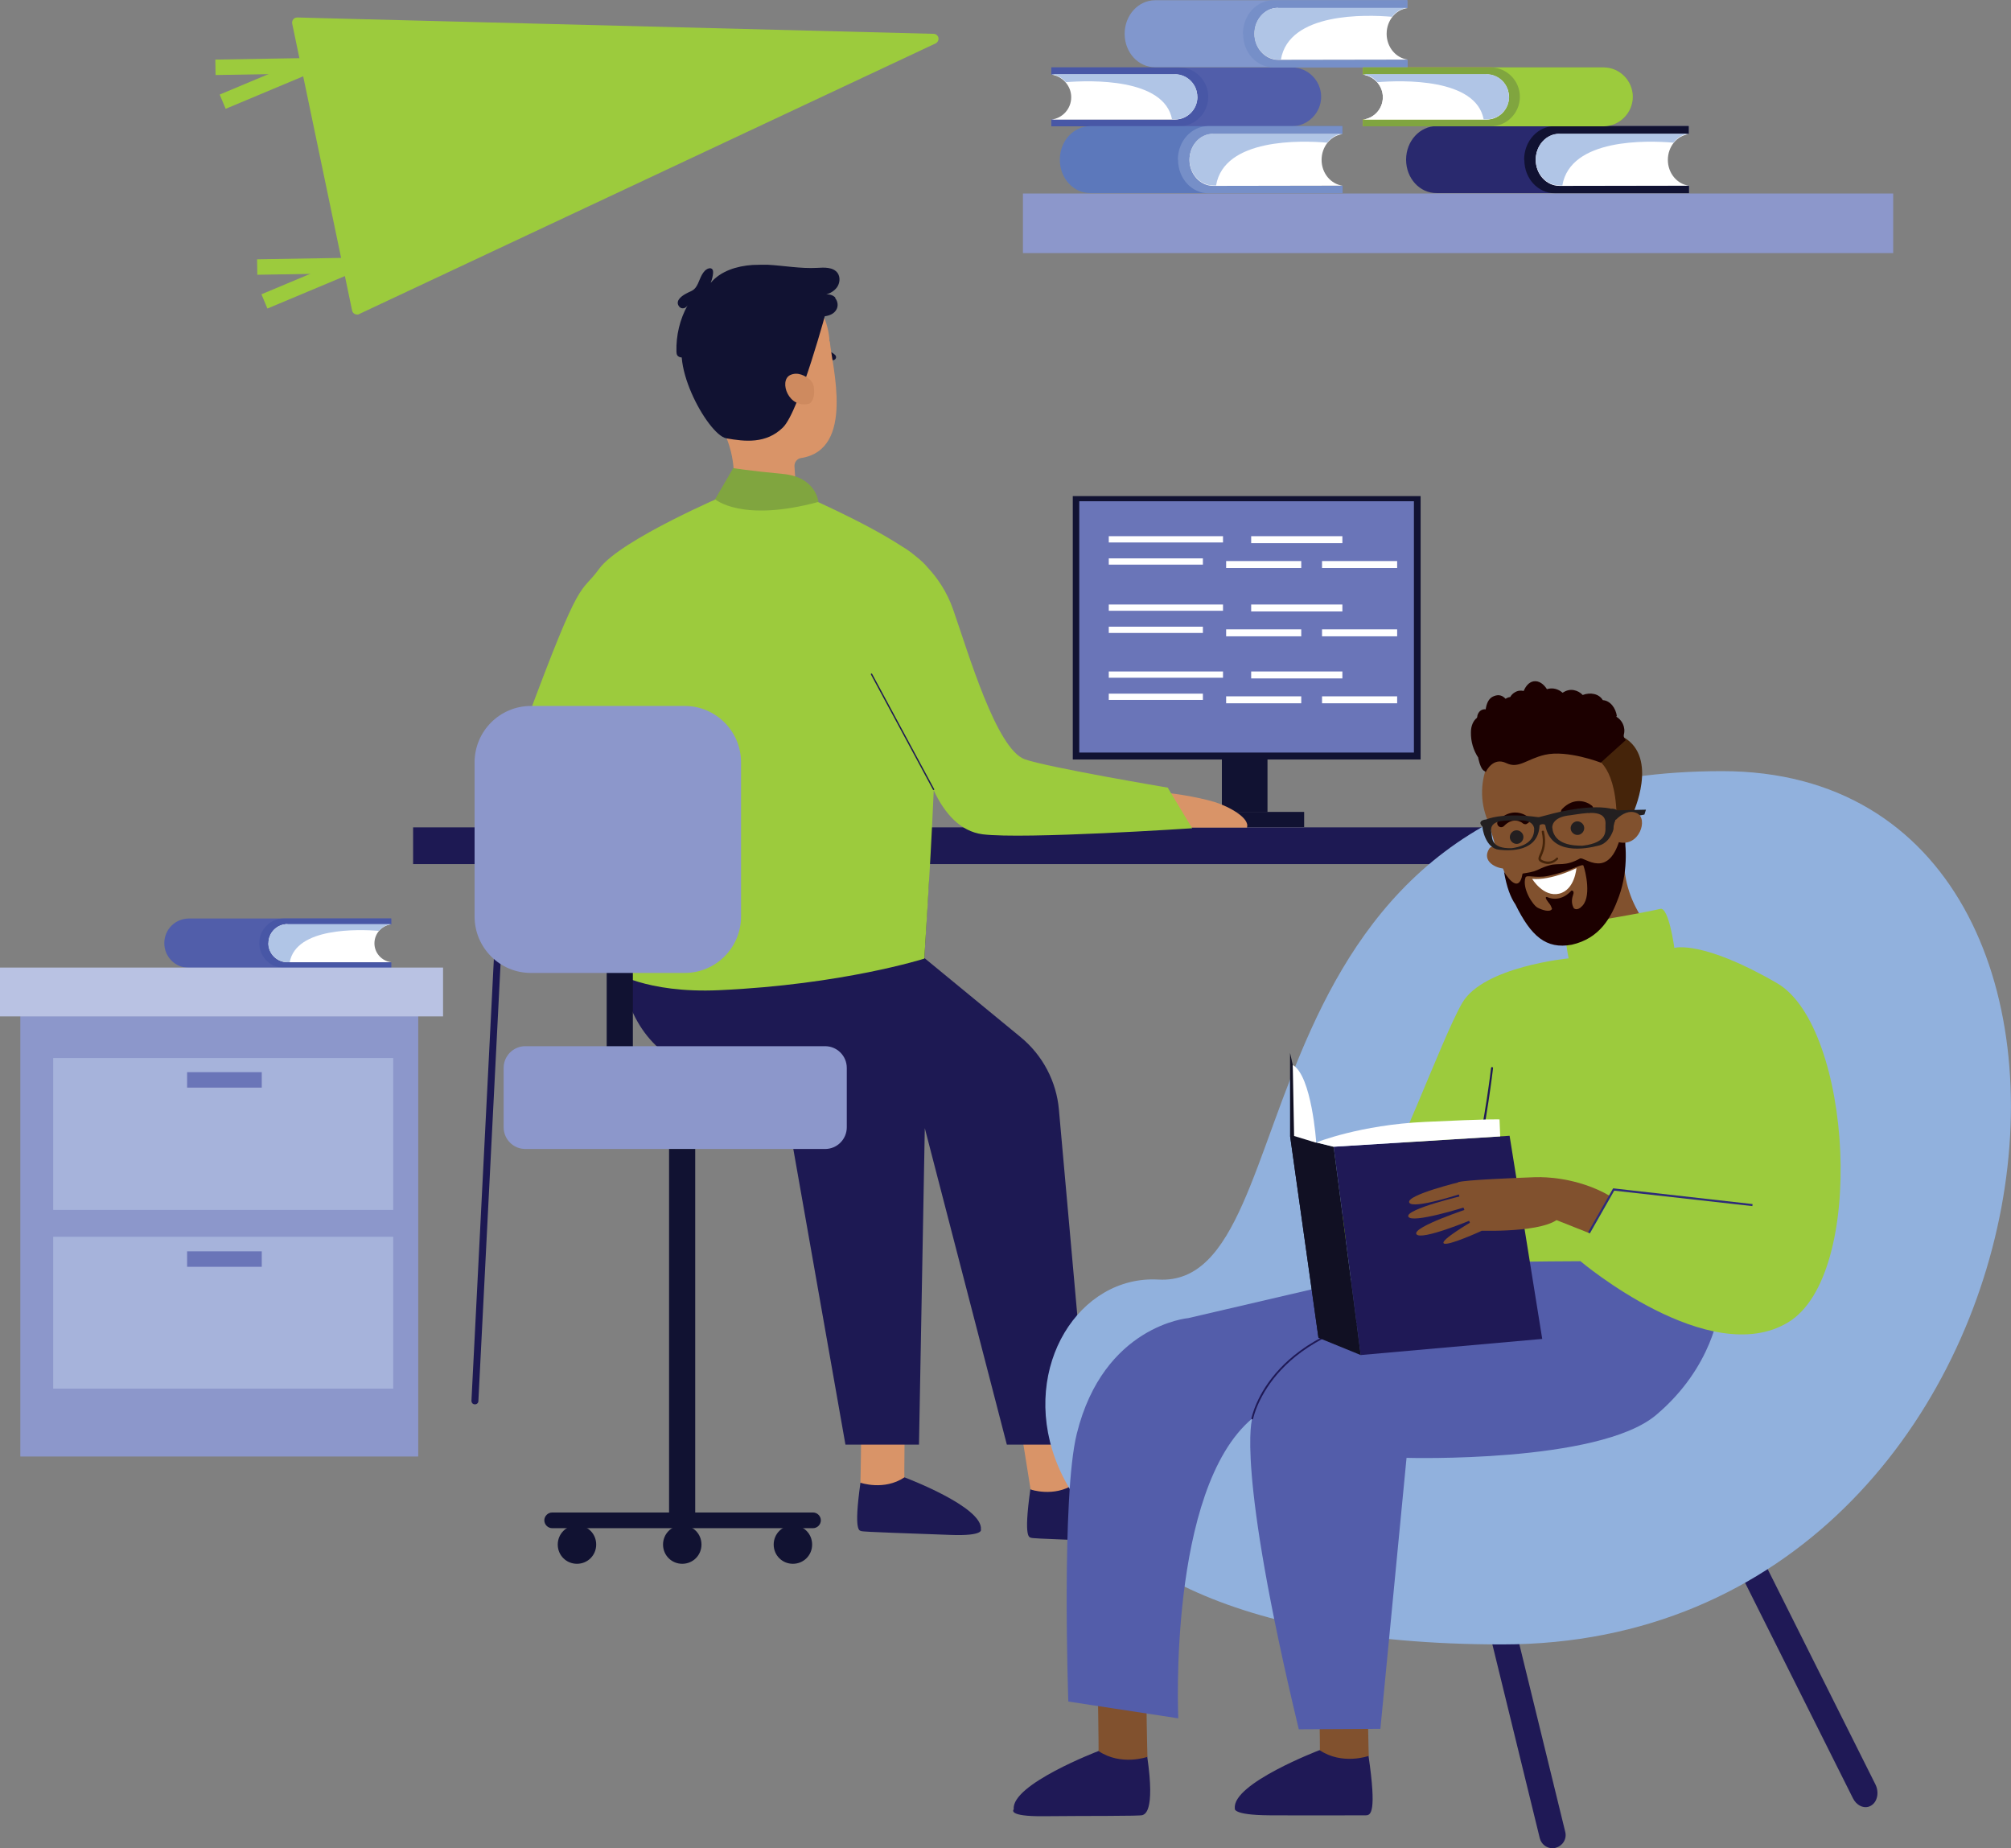 <svg width="444" height="408" viewBox="0 0 444 408" fill="none" xmlns="http://www.w3.org/2000/svg">
<rect x="0" y="0" width="444" height="408" fill="#808080" stroke="none"/>
<g clip-path="url(#clip0_2891_3713)">
<path d="M285.224 14.882H232.118V16.465H259.362C262.126 16.465 264.347 18.64 264.347 21.409C264.347 24.177 262.126 26.402 259.362 26.402H232.118V27.886H285.224C288.778 27.836 291.689 24.919 291.689 21.359C291.689 17.799 288.778 14.882 285.224 14.882Z" fill="#515EAA"/>
<path d="M266.765 21.359C266.765 17.799 263.853 14.882 260.3 14.882H232.118V16.465H259.362C262.126 16.465 264.347 18.64 264.347 21.409C264.347 24.177 262.126 26.402 259.362 26.402H232.118V27.886H260.3C263.853 27.886 266.765 24.969 266.765 21.359Z" fill="#4857A6"/>
<path d="M259.362 16.465H232.118C234.585 16.811 236.51 18.937 236.51 21.458C236.51 24.029 234.585 26.106 232.118 26.402H259.362C262.126 26.402 264.347 24.177 264.347 21.409C264.347 18.64 262.126 16.415 259.362 16.415V16.465Z" fill="white"/>
<path d="M264.347 21.359C264.347 18.59 262.126 16.365 259.362 16.365H232.118C233.401 16.563 234.536 17.206 235.326 18.145C240.755 17.7 257.042 17.206 258.77 26.353H259.411C262.175 26.353 264.396 24.128 264.396 21.359H264.347Z" fill="#B0C5E6"/>
<path d="M240.705 27.836H296.378V29.517H267.802C264.939 29.517 262.57 32.088 262.619 35.252C262.619 38.417 264.939 40.988 267.851 40.988H296.428V42.619H240.755C237.004 42.669 233.993 39.356 233.993 35.252C233.993 31.149 237.004 27.836 240.755 27.836H240.705Z" fill="#5C78BB"/>
<path d="M260.053 35.252C260.053 31.149 263.063 27.836 266.814 27.836H296.378V29.566H267.802C264.939 29.566 262.57 32.137 262.619 35.302C262.619 38.466 264.939 41.037 267.851 41.037H296.428V42.669H266.864C263.113 42.669 260.102 39.406 260.102 35.302L260.053 35.252Z" fill="#768FC8"/>
<path d="M267.801 29.616H296.378C293.762 29.962 291.788 32.385 291.788 35.302C291.788 38.219 293.812 40.642 296.428 40.988L267.851 41.037C264.988 41.037 262.619 38.466 262.619 35.302C262.619 32.137 264.939 29.566 267.801 29.566V29.616Z" fill="white"/>
<path d="M262.619 35.252C262.619 32.088 264.939 29.517 267.801 29.517H296.378C295.046 29.665 293.861 30.407 293.022 31.495C287.297 31 270.269 30.456 268.492 40.938H267.851C264.988 40.938 262.619 38.367 262.619 35.203V35.252Z" fill="#B0C5E6"/>
<path d="M354.025 14.882H300.919V16.465H328.163C330.927 16.465 333.148 18.64 333.148 21.409C333.148 24.177 330.927 26.402 328.163 26.402H300.919V27.886H354.025C357.579 27.836 360.491 24.919 360.491 21.359C360.491 17.799 357.579 14.882 354.025 14.882Z" fill="#80A53F"/>
<path d="M335.566 21.359C335.566 17.799 332.654 14.882 329.101 14.882H300.919V16.465H328.163C330.927 16.465 333.148 18.64 333.148 21.409C333.148 24.177 330.927 26.402 328.163 26.402H300.919V27.886H329.101C332.654 27.886 335.566 24.969 335.566 21.359Z" fill="#DC5850"/>
<path d="M328.163 16.465H300.919C303.387 16.811 305.312 18.937 305.312 21.458C305.312 24.029 303.387 26.106 300.919 26.402H328.163C330.927 26.402 333.148 24.177 333.148 21.409C333.148 18.64 330.927 16.415 328.163 16.415V16.465Z" fill="white"/>
<path d="M333.148 21.359C333.148 18.59 330.927 16.365 328.163 16.365H300.919C302.202 16.563 303.337 17.206 304.127 18.145C309.556 17.7 325.843 17.206 327.571 26.353H328.212C330.976 26.353 333.197 24.128 333.197 21.359H333.148Z" fill="#B0C5E6"/>
<path d="M317.157 27.836H372.829V29.517H344.253C341.39 29.517 339.021 32.088 339.07 35.252C339.07 38.417 341.39 40.988 344.302 40.988H372.879V42.619H317.206C313.455 42.669 310.444 39.356 310.444 35.252C310.444 31.149 313.455 27.836 317.206 27.836H317.157Z" fill="#29296E"/>
<path d="M336.504 35.252C336.504 31.149 339.515 27.836 343.266 27.836H372.829V29.566H344.253C341.39 29.566 339.021 32.137 339.07 35.302C339.07 38.466 341.39 41.037 344.302 41.037H372.879V42.669H343.315C339.564 42.669 336.553 39.406 336.553 35.302L336.504 35.252Z" fill="#111232"/>
<path d="M344.253 29.616H372.829C370.214 29.962 368.239 32.385 368.239 35.302C368.239 38.219 370.263 40.642 372.879 40.988L344.302 41.037C341.439 41.037 339.07 38.466 339.07 35.302C339.07 32.137 341.39 29.566 344.253 29.566V29.616Z" fill="white"/>
<path d="M339.07 35.252C339.07 32.088 341.39 29.517 344.253 29.517H372.829C371.497 29.665 370.312 30.407 369.473 31.495C363.748 31 346.72 30.456 344.944 40.938H344.302C341.439 40.938 339.07 38.367 339.07 35.203V35.252Z" fill="#B0C5E6"/>
<path d="M255.018 0.049H310.691V1.73H282.115C279.252 1.73 276.883 4.301 276.932 7.466C276.932 10.63 279.252 13.201 282.164 13.201H310.741V14.833H255.068C251.317 14.882 248.306 11.569 248.306 7.466C248.306 3.362 251.317 0.049 255.068 0.049H255.018Z" fill="#8197CD"/>
<path d="M274.415 7.466C274.415 3.362 277.426 0.049 281.177 0.049H310.741V1.78H282.164C279.301 1.78 276.932 4.351 276.982 7.515C276.982 10.68 279.301 13.251 282.213 13.251H310.79V14.882H281.226C277.475 14.882 274.464 11.619 274.464 7.515L274.415 7.466Z" fill="#768FC8"/>
<path d="M282.164 1.78H310.74C308.125 2.126 306.15 4.549 306.15 7.466C306.15 10.383 308.174 12.806 310.79 13.152L282.213 13.201C279.351 13.201 276.981 10.63 276.981 7.466C276.981 4.301 279.301 1.73 282.164 1.73V1.78Z" fill="white"/>
<path d="M276.932 7.466C276.932 4.301 279.252 1.73 282.114 1.73H310.691C309.359 1.879 308.174 2.62 307.335 3.708C301.61 3.214 284.582 2.67 282.805 13.152H282.164C279.301 13.152 276.932 10.581 276.932 7.416V7.466Z" fill="#B0C5E6"/>
<path d="M417.99 42.718H225.85V55.87H417.99V42.718Z" fill="#8C97CB"/>
<path d="M354.025 14.882H300.919V16.465H328.163C330.927 16.465 333.148 18.64 333.148 21.409C333.148 24.177 330.927 26.402 328.163 26.402H300.919V27.886H354.025C357.579 27.836 360.491 24.919 360.491 21.359C360.491 17.799 357.579 14.882 354.025 14.882Z" fill="#9CCB3D"/>
<path d="M335.566 21.359C335.566 17.799 332.654 14.882 329.101 14.882H300.919V16.465H328.163C330.927 16.465 333.148 18.64 333.148 21.409C333.148 24.177 330.927 26.402 328.163 26.402H300.919V27.886H329.101C332.654 27.886 335.566 24.969 335.566 21.359Z" fill="#80A53F"/>
<path d="M328.163 16.465H300.919C303.387 16.811 305.312 18.937 305.312 21.458C305.312 24.029 303.387 26.106 300.919 26.402H328.163C330.927 26.402 333.148 24.177 333.148 21.409C333.148 18.64 330.927 16.415 328.163 16.415V16.465Z" fill="white"/>
<path d="M333.148 21.359C333.148 18.59 330.927 16.365 328.163 16.365H300.919C302.202 16.563 303.337 17.206 304.127 18.145C309.556 17.7 325.843 17.206 327.571 26.353H328.212C330.976 26.353 333.197 24.128 333.197 21.359H333.148Z" fill="#B0C5E6"/>
<path d="M279.844 161.875H269.776V179.278H279.844V161.875Z" fill="#111232"/>
<path d="M313.653 109.515H236.856V167.659H313.653V109.515Z" fill="#111232"/>
<path d="M287.938 179.229H260.645V182.591H287.938V179.229Z" fill="#111232"/>
<path d="M312.172 110.652H238.287V166.126H312.172V110.652Z" fill="#6A75B8"/>
<path d="M296.378 118.365H276.241V119.897H296.378V118.365Z" fill="white"/>
<path d="M287.297 123.853H270.713V125.386H287.297V123.853Z" fill="white"/>
<path d="M308.471 123.853H291.887V125.386H308.471V123.853Z" fill="white"/>
<path d="M296.378 133.445H276.241V134.978H296.378V133.445Z" fill="white"/>
<path d="M287.297 138.933H270.713V140.466H287.297V138.933Z" fill="white"/>
<path d="M308.471 138.933H291.887V140.466H308.471V138.933Z" fill="white"/>
<path d="M296.378 148.228H276.241V149.761H296.378V148.228Z" fill="white"/>
<path d="M287.297 153.716H270.713V155.249H287.297V153.716Z" fill="white"/>
<path d="M308.471 153.716H291.887V155.249H308.471V153.716Z" fill="white"/>
<path d="M413.054 182.64H91.209V190.749H413.054V182.64Z" fill="#1D1953"/>
<path d="M270.023 118.365H244.802V119.749H270.023V118.365Z" fill="white"/>
<path d="M265.581 123.26H244.802V124.644H265.581V123.26Z" fill="white"/>
<path d="M270.023 133.445H244.802V134.829H270.023V133.445Z" fill="white"/>
<path d="M265.581 138.34H244.802V139.724H265.581V138.34Z" fill="white"/>
<path d="M270.023 148.228H244.802V149.612H270.023V148.228Z" fill="white"/>
<path d="M265.581 153.123H244.802V154.507H265.581V153.123Z" fill="white"/>
<path d="M104.88 310.004C105.275 310.004 105.62 309.708 105.62 309.263L111.839 186.694C111.839 186.249 111.543 185.903 111.099 185.903C110.655 185.903 110.309 186.2 110.309 186.645L104.09 309.213C104.09 309.658 104.386 310.004 104.831 310.004H104.88Z" fill="#1D1953"/>
<path d="M256.154 175.026C257.388 174.779 264.495 175.916 268.196 177.053C271.355 178.042 276.044 180.613 275.304 182.689H262.076L256.154 175.026Z" fill="#D99468"/>
<path d="M179.752 79.305C179.752 79.305 179.554 79.206 179.456 79.108C179.209 78.86 179.209 78.415 179.456 78.168C180.245 77.427 182.318 76.487 184.391 78.366C184.638 78.613 184.687 79.009 184.391 79.305C184.144 79.552 183.749 79.602 183.453 79.305C181.726 77.773 180.344 79.009 180.295 79.108C180.097 79.256 179.9 79.305 179.653 79.256L179.752 79.305Z" fill="#111232"/>
<path d="M236.017 312.921C236.017 312.921 237.103 327.655 237.251 327.853C237.349 328.051 236.214 329.88 236.214 329.88L231.673 330.671L227.528 328.743C227.528 328.743 225.257 314.405 224.862 312.278C224.418 310.152 236.066 312.921 236.066 312.921H236.017Z" fill="#D99468"/>
<path d="M227.478 328.792C227.478 328.792 232.71 330.621 237.201 327.605C237.201 327.605 254.624 334.132 254.081 339.126C254.081 339.126 254.821 340.609 247.27 340.312C239.718 340.016 227.972 339.669 227.676 339.472C227.38 339.274 225.899 340.114 227.478 328.842V328.792Z" fill="#1D1953"/>
<path d="M199.79 311.784C199.79 311.784 199.593 326.221 199.691 326.419C199.79 326.617 198.655 328.446 198.655 328.446L194.114 329.287L189.969 327.359C189.969 327.359 190.314 313.96 189.919 311.834C189.475 309.708 199.84 311.834 199.84 311.834L199.79 311.784Z" fill="#D99468"/>
<path d="M189.969 327.309C189.969 327.309 195.2 329.139 199.692 326.123C199.692 326.123 217.114 332.649 216.571 337.643C216.571 337.643 217.311 339.126 209.76 338.829C202.209 338.533 190.462 338.187 190.166 337.989C189.87 337.791 188.389 338.632 189.969 327.359V327.309Z" fill="#1D1953"/>
<path d="M183.108 75.35C183.108 75.35 183.108 74.954 183.108 74.756C182.269 65.659 173.977 59.083 164.846 60.517C157.246 61.704 151.521 68.378 151.521 76.141C151.521 79.008 152.261 81.678 153.544 83.953C155.321 87.513 156.9 90.578 158.529 93.05C161.194 97.203 162.329 102.098 161.984 106.993L161.688 110.849C171.855 115.151 175.853 109.91 175.853 109.91L175.408 102.939C175.359 102.049 176.001 101.208 176.889 101.109C188.833 99.231 183.7 80.788 183.207 75.35H183.108Z" fill="#D99468"/>
<path d="M137.553 193.369L186.168 179.278L205.12 193.765L204.084 211.514H204.133L225.307 228.918C230.193 232.923 233.253 238.708 233.796 244.987L240.409 318.904H222.296L204.183 249.041L202.899 318.904H186.661L174.767 251.464L147.868 233.269C139.034 227.287 136.319 216.558 136.615 205.927L137.553 193.369Z" fill="#1D1953"/>
<path d="M184.391 65.807C184.984 66.5 185.132 67.587 184.638 68.378C184.145 69.268 183.157 69.664 182.121 69.812C182.022 69.812 181.924 69.812 181.874 69.812C181.578 69.812 181.282 69.911 180.986 69.911C178.962 70.059 176.939 70.208 174.866 70.257C173.977 70.257 173.138 70.257 172.25 70.307C170.671 70.307 169.141 70.307 167.561 70.307C168.203 70.85 168.844 71.345 169.486 71.889C169.683 72.087 169.93 72.235 170.029 72.532C170.177 72.878 170.029 73.323 169.832 73.619C169.289 74.46 168.252 74.905 167.216 74.954C166.229 75.004 165.192 74.806 164.205 74.608C162.724 74.361 161.244 74.262 159.812 74.311C159.516 74.311 159.171 74.311 158.924 74.46C158.529 74.658 158.282 75.004 158.036 75.3C156.456 77.179 153.989 77.97 151.669 78.712C151.323 78.811 150.928 78.91 150.534 78.91C150.139 78.91 149.793 78.761 149.547 78.465C149.398 78.218 149.349 77.921 149.349 77.624C149.25 74.064 150.089 70.504 151.817 67.389C151.373 68.181 150.287 68.378 149.793 67.439C149.152 66.252 150.632 65.263 151.471 64.819C152.212 64.374 152.952 64.275 153.544 63.533C154.433 62.396 154.531 60.913 155.617 59.775C156.061 59.33 156.9 58.935 157.295 59.479C157.443 59.676 157.443 59.973 157.443 60.22C157.394 60.962 157.197 61.753 156.9 62.445C159.121 59.825 162.626 58.737 166.13 58.49C166.772 58.49 167.462 58.44 168.104 58.44C168.548 58.44 168.993 58.44 169.437 58.44C173.089 58.638 176.741 59.33 180.394 59.133C182.022 59.034 183.947 58.935 184.934 60.27C185.576 61.209 185.428 62.544 184.786 63.434C184.194 64.225 183.355 64.72 182.417 65.016C183.157 64.917 183.947 65.165 184.441 65.709L184.391 65.807Z" fill="#111232"/>
<path d="M182.664 67.785C182.664 67.785 176.544 90.776 172.842 94.385C169.14 97.995 164.501 97.5 160.355 96.758C156.209 95.967 146.782 78.761 152.014 73.026C157.246 67.291 182.664 67.785 182.664 67.785Z" fill="#111232"/>
<path d="M257.931 173.889C257.931 173.889 231.23 169.389 226.245 167.609C219.977 165.335 213.807 144.174 210.451 134.582C209.069 130.577 206.897 127.512 204.824 125.287C204.183 124.496 203.294 123.655 202.159 122.765C200.629 121.48 199.445 120.787 199.247 120.688C190.61 115.003 176.544 109.02 176.544 109.02H160.75C160.75 109.02 136.961 119.106 132.272 125.583C127.929 131.566 128.571 125.88 116.133 159.501C114.504 163.901 115.195 168.747 117.86 172.455C118.946 173.988 120.476 175.075 122.204 175.767L134.444 180.366L135.184 214.333C135.184 214.333 142.538 219.326 158.776 218.585C186.119 217.349 204.084 211.613 204.084 211.613C204.084 210.971 205.318 193.517 206.157 174.482C208.526 179.525 211.981 183.53 216.966 184.173C226.097 185.31 263.212 182.838 263.212 182.838L257.881 173.988L257.931 173.889Z" fill="#9CCB3D"/>
<path d="M139.725 209.784H133.95V236.879H139.725V209.784Z" fill="#111232"/>
<path d="M115.985 253.64H182.17C184.814 253.64 186.958 251.492 186.958 248.844V235.741C186.958 233.093 184.814 230.946 182.17 230.946H115.985C113.341 230.946 111.197 233.093 111.197 235.741V248.844C111.197 251.492 113.341 253.64 115.985 253.64Z" fill="#8C97CB"/>
<path d="M117.219 214.778H151.175C158.044 214.778 163.613 209.2 163.613 202.318V168.302C163.613 161.421 158.044 155.842 151.175 155.842H117.219C110.35 155.842 104.781 161.421 104.781 168.302V202.318C104.781 209.2 110.35 214.778 117.219 214.778Z" fill="#8C97CB"/>
<path d="M153.495 253.64H147.72V335.615H153.495V253.64Z" fill="#111232"/>
<path d="M121.908 337.346H179.505C180.443 337.346 181.233 336.555 181.233 335.615C181.233 334.676 180.443 333.885 179.505 333.885H121.908C120.97 333.885 120.18 334.676 120.18 335.615C120.18 336.555 120.97 337.346 121.908 337.346Z" fill="#111232"/>
<path d="M170.818 340.955C170.818 338.631 172.694 336.703 175.063 336.703C177.432 336.703 179.307 338.582 179.307 340.955C179.307 343.328 177.432 345.207 175.063 345.207C172.694 345.207 170.818 343.328 170.818 340.955Z" fill="#111232"/>
<path d="M123.142 340.955C123.142 338.631 125.017 336.703 127.386 336.703C129.755 336.703 131.631 338.582 131.631 340.955C131.631 343.328 129.755 345.207 127.386 345.207C125.017 345.207 123.142 343.328 123.142 340.955Z" fill="#111232"/>
<path d="M146.388 340.955C146.388 338.631 148.263 336.703 150.632 336.703C153.001 336.703 154.877 338.582 154.877 340.955C154.877 343.328 153.001 345.207 150.632 345.207C148.263 345.207 146.388 343.328 146.388 340.955Z" fill="#111232"/>
<path d="M179.653 85.287C179.555 84.694 179.258 84.2 178.814 83.804C177.876 83.013 176.149 81.975 174.422 82.815C171.904 84.101 174.125 90.38 178.715 89.095C178.715 89.095 180.147 88.353 179.653 85.287Z" fill="#CE8A5F"/>
<path d="M161.885 103.334L157.888 110.207C157.888 110.207 163.712 115.398 180.69 110.8C180.69 110.8 180.246 105.312 172.842 104.62C165.439 103.928 161.885 103.334 161.885 103.334Z" fill="#80A53F"/>
<path d="M192.495 148.656L192.235 148.797L206.044 174.424L206.304 174.283L192.495 148.656Z" fill="#1D1953"/>
<path d="M342.772 407.999C342.772 407.999 343.216 407.999 343.463 407.9C344.993 407.505 345.98 405.972 345.585 404.39L334.48 359.002C334.085 357.469 332.555 356.48 330.976 356.875C329.446 357.271 328.459 358.804 328.854 360.386L339.959 405.774C340.304 407.109 341.439 407.999 342.772 407.999Z" fill="#1F1956"/>
<path d="M412.511 398.852C412.511 398.852 412.955 398.704 413.153 398.556C414.535 397.715 414.93 395.589 414.041 393.859L388.525 342.883C387.636 341.153 385.859 340.411 384.478 341.301C383.096 342.142 382.701 344.268 383.589 345.998L409.106 396.973C409.846 398.457 411.277 399.198 412.511 398.852Z" fill="#1F1956"/>
<path d="M380.233 170.23C269.381 170.23 290.702 284.442 255.759 282.465C220.815 280.487 204.627 363.007 331.667 363.007C458.708 363.007 482.3 170.23 380.233 170.23Z" fill="#91B1DD"/>
<path d="M242.334 370.621C242.334 370.621 242.63 386.64 242.531 386.887C242.433 387.135 243.716 389.112 243.716 389.112L248.75 390.002L253.34 387.876C253.34 387.876 252.896 372.994 253.34 370.621C253.834 368.247 242.334 370.621 242.334 370.621Z" fill="#81512E"/>
<path d="M253.34 387.827C253.34 387.827 247.516 389.903 242.532 386.541C242.532 386.541 223.184 393.908 223.826 399.396C223.826 399.396 222.148 401.028 230.538 400.929C239.768 400.83 251.909 400.929 252.255 400.682C252.6 400.484 255.117 400.286 253.291 387.777L253.34 387.827Z" fill="#1F1956"/>
<path d="M291.196 370.423C291.196 370.423 291.492 386.442 291.393 386.69C291.245 386.937 292.578 388.914 292.578 388.914L297.612 389.804L302.202 387.678C302.202 387.678 301.758 372.796 302.202 370.423C302.696 368.05 291.196 370.423 291.196 370.423Z" fill="#81512E"/>
<path d="M302.153 387.629C302.153 387.629 296.329 389.705 291.344 386.343C291.344 386.343 271.997 393.71 272.638 399.198C272.638 399.198 271.898 400.682 280.288 400.731C289.32 400.781 301.166 400.731 301.56 400.731C302.646 400.731 303.979 400.138 302.153 387.629Z" fill="#1F1956"/>
<path d="M331.421 187.634C331.421 187.634 329.545 186.2 328.805 187.337C327.028 190.155 330.384 191.737 332.21 191.737L331.371 187.683L331.421 187.634Z" fill="#81512E"/>
<path d="M328.41 180.959C328.41 180.959 328.262 180.564 328.163 180.366C325.054 171.615 329.89 161.973 338.972 159.402C346.523 157.227 354.617 160.984 357.974 168.104C359.208 170.725 359.652 173.493 359.454 176.163C359.306 180.218 359.158 183.728 358.763 186.695C358.072 191.639 359.109 196.682 361.577 201.082L363.501 204.494C355.95 212.8 350.027 209.685 350.027 209.685L347.461 203.06C347.115 202.17 346.178 201.725 345.289 201.972C333.444 205.334 330.285 186.151 328.459 180.91L328.41 180.959Z" fill="#81512E"/>
<path d="M346.869 183.332C346.573 182.541 347.017 181.701 347.757 181.404C348.497 181.107 349.386 181.552 349.682 182.294C349.978 183.085 349.534 183.926 348.793 184.222C348.004 184.519 347.165 184.074 346.869 183.332Z" fill="#231F20"/>
<path d="M333.444 185.31C333.148 184.519 333.592 183.678 334.332 183.381C335.122 183.085 335.961 183.53 336.257 184.271C336.553 185.063 336.109 185.903 335.369 186.2C334.579 186.496 333.74 186.051 333.444 185.31Z" fill="#231F20"/>
<path d="M351.163 179.328C351.163 179.328 351.459 179.179 351.557 179.08C351.853 178.685 351.804 178.141 351.459 177.844C350.323 176.905 347.51 175.867 344.894 178.586C344.549 178.932 344.549 179.476 344.894 179.822C345.24 180.168 345.783 180.168 346.128 179.822C348.251 177.597 350.225 179.13 350.274 179.229C350.521 179.426 350.866 179.476 351.113 179.377L351.163 179.328Z" fill="#1C0000"/>
<path d="M337.096 181.849C337.096 181.849 337.392 181.701 337.491 181.602C337.787 181.206 337.738 180.662 337.392 180.366C336.257 179.426 333.444 178.388 330.828 181.107C330.482 181.453 330.482 181.997 330.828 182.343C331.173 182.69 331.716 182.69 332.062 182.343C334.184 180.119 336.158 181.651 336.208 181.75C336.454 181.948 336.8 181.997 337.047 181.898L337.096 181.849Z" fill="#1C0000"/>
<path d="M341.39 190.699C342.97 190.897 343.908 189.71 343.957 189.71C344.056 189.611 344.006 189.414 343.957 189.364C343.858 189.265 343.661 189.315 343.611 189.364C343.611 189.414 342.526 190.699 340.699 189.957C340.403 189.858 340.255 189.71 340.206 189.611C340.157 189.463 340.255 189.166 340.453 188.771C340.848 187.831 341.489 186.299 340.897 183.579C340.897 183.431 340.749 183.332 340.601 183.382C340.453 183.382 340.354 183.53 340.403 183.678C340.946 186.249 340.403 187.634 339.959 188.573C339.762 189.067 339.564 189.463 339.712 189.809C339.811 190.056 340.058 190.254 340.502 190.452C340.847 190.6 341.144 190.65 341.44 190.699H341.39Z" fill="#45240A"/>
<path d="M348.053 191.639C348.053 191.639 342.525 194.407 338.281 194.012C338.281 194.012 340.749 198.116 344.253 197.275C347.708 196.435 348.053 191.639 348.053 191.639Z" fill="white"/>
<path d="M262.372 290.969C262.372 290.969 243.667 292.551 237.744 316.481C234.289 330.375 235.869 375.615 235.869 375.615L260.151 379.323C260.151 379.323 257.782 328.792 276.488 313.119C276.488 313.119 272.737 323.403 286.754 381.745L304.769 381.647L310.543 321.821C310.543 321.821 352.939 323.057 365.624 312.378C378.308 301.698 379.542 288.991 379.542 288.991L340.699 272.725L262.372 290.969Z" fill="#535DAA"/>
<path d="M369.671 209.24C369.671 209.24 368.437 200.143 366.562 200.637C364.686 201.132 347.955 204.246 346.326 203.9C344.697 203.554 346.326 211.564 346.326 211.564C346.326 211.564 327.522 213.344 322.833 221.403C318.144 229.462 307.335 259.968 303.337 262.589C299.34 265.209 291.492 272.477 291.492 272.477C291.492 272.477 321.599 279.102 333.049 278.608C336.356 278.46 348.942 278.41 348.942 278.41C348.942 278.41 377.37 302.439 394.793 291.908C412.166 281.426 408.908 226.693 392.374 217.052C375.84 207.46 369.72 209.24 369.72 209.24H369.671Z" fill="#9CCB3D"/>
<path d="M315.133 282.316C315.133 282.316 315.183 282.316 315.232 282.316C324.61 278.163 329.446 237.521 329.644 235.791C329.644 235.692 329.594 235.593 329.446 235.543C329.348 235.543 329.249 235.593 329.2 235.741C329.2 236.186 324.165 277.866 314.985 281.921C314.887 281.921 314.837 282.069 314.887 282.168C314.887 282.267 314.985 282.267 315.084 282.267L315.133 282.316Z" fill="#1F1956"/>
<path d="M276.488 313.317C276.488 313.317 276.685 313.267 276.685 313.168C276.685 313.119 277.722 307.878 282.904 302.34C287.692 297.248 297.118 290.919 314.886 289.535C314.985 289.535 315.084 289.436 315.084 289.337C315.084 289.238 314.985 289.139 314.886 289.139C296.97 290.524 287.445 296.951 282.608 302.093C277.327 307.68 276.34 313.02 276.291 313.119C276.291 313.218 276.34 313.317 276.439 313.366L276.488 313.317Z" fill="#1F1956"/>
<path d="M284.829 250.722V232.429L296.378 284.294L291.097 295.32L284.829 250.722Z" fill="#111023"/>
<path d="M294.453 253.145L333.296 250.723L340.502 295.567L300.425 299.127L294.453 253.145Z" fill="#1F1956"/>
<path d="M294.453 253.145L284.829 250.723L291.097 295.32L300.425 299.127L294.453 253.145Z" fill="#111023"/>
<path d="M290.604 252.206C290.604 252.206 300.277 248.3 314.689 247.657C329.051 246.965 331.075 247.113 331.075 247.113L331.223 250.871L294.404 253.145L290.604 252.206Z" fill="white"/>
<path d="M290.604 252.206C290.604 252.206 289.617 237.472 285.421 235.099L285.718 250.772L290.604 252.255V252.206Z" fill="white"/>
<path d="M340.058 259.869C340.058 259.869 339.614 259.869 338.824 259.869C334.974 260.018 323.376 260.463 322.043 260.957C320.414 261.55 325.35 271.637 325.35 271.637C325.35 271.637 339.268 272.329 343.71 269.313C348.152 266.297 340.058 259.82 340.058 259.82V259.869Z" fill="#81512E"/>
<path d="M327.176 271.686C327.176 271.686 319.427 275.246 318.736 274.455C318.045 273.713 324.807 269.758 324.807 269.758L327.176 271.686Z" fill="#81512E"/>
<path d="M325.054 269.214C325.054 269.214 313.603 274.01 312.715 272.428C311.827 270.846 324.511 266.692 324.511 266.692L325.054 269.263V269.214Z" fill="#81512E"/>
<path d="M323.524 266.445C323.524 266.445 311.678 270.203 310.938 268.571C310.198 266.939 323.228 263.874 323.228 263.874L323.524 266.445Z" fill="#81512E"/>
<path d="M322.882 263.429C322.882 263.429 311.826 267.088 311.135 265.457C310.444 263.776 322.586 260.858 322.586 260.858L322.882 263.429Z" fill="#81512E"/>
<path d="M340.058 259.87C340.058 259.87 348.103 259.672 355.555 264.072C355.555 264.072 350.62 272.032 350.817 272.181L343.71 269.362L340.058 259.87Z" fill="#81512E"/>
<path d="M351.014 272.279L350.62 272.032L356.147 262.341H356.295L386.945 265.802L386.896 266.247L356.394 262.836L351.014 272.279Z" fill="#2D2B7A"/>
<path d="M357.875 184.371C355.308 194.605 349.781 189.018 348.843 189.513C345.536 191.342 344.154 190.452 342.18 190.996C340.206 191.54 339.811 191.985 338.725 192.331C337.639 192.677 336.208 192.776 336.159 192.875C335.27 198.017 332.062 192.43 332.062 192.43C332.654 195.891 333.543 198.165 334.579 199.649C338.034 206.669 341.341 209.587 347.017 208.548C353.186 207.164 355.753 202.566 357.431 197.918C359.701 191.639 358.862 185.607 358.467 183.53C358.368 183.728 358.22 183.975 357.924 184.321L357.875 184.371ZM348.991 200.341C348.349 200.786 347.905 200.786 347.51 200.539C347.066 199.797 346.869 198.808 347.313 197.572C347.51 197.078 347.461 196.583 346.967 196.583C344.302 199.5 341.588 198.017 341.588 198.017C340.749 197.918 341.884 199.204 342.18 199.599C342.377 199.846 342.525 200.242 342.673 200.637C342.229 201.478 340.502 200.885 339.515 200.39C338.429 199.846 336.01 196.138 336.8 193.715C337.047 193.023 338.972 193.913 341.736 193.369C346.819 192.331 349.632 190.353 349.632 191.194C349.978 192.084 351.607 198.412 348.991 200.291V200.341Z" fill="#1C0000"/>
<path d="M357.579 182.64C357.579 182.64 357.677 182.937 357.776 183.431C358.122 182.739 357.579 182.739 357.579 182.64Z" fill="#1C0000"/>
<path d="M356.937 181.997C358.467 179.179 360.491 179.674 360.491 179.674C360.491 179.674 366.265 167.313 358.517 162.764C356.444 161.528 352.298 167.461 352.298 167.461C352.298 167.461 357.135 169.093 356.937 181.997Z" fill="#45240A"/>
<path d="M356.987 158.117C356.74 156.287 355.506 154.656 353.877 154.557C353.038 153.123 351.113 152.777 349.435 153.419C348.942 152.876 348.251 152.48 347.412 152.332C346.474 152.183 345.684 152.48 344.993 152.925C344.056 152.085 342.772 151.738 341.538 152.134C340.848 151.046 339.811 150.206 338.577 150.403C337.541 150.601 336.85 151.491 336.406 152.53C335.764 152.381 335.073 152.431 334.382 152.876C333.987 153.123 333.642 153.469 333.444 153.864C333.049 153.914 332.704 154.062 332.408 154.26C331.766 153.568 330.976 153.222 329.841 153.667C328.657 154.112 328.213 155.298 328.015 156.584C327.225 156.485 326.436 156.979 326.189 157.968C326.189 158.117 326.14 158.314 326.09 158.463C325.251 159.105 324.758 160.292 324.758 161.627C324.708 163.654 325.301 165.632 326.386 167.263C326.386 167.362 326.386 167.511 326.436 167.61C327.077 170.329 327.768 170.131 328.015 170.378C328.015 170.477 328.015 170.477 328.015 170.477C328.163 170.131 329.693 167.066 332.556 168.45C335.32 169.785 337.047 167.56 341.094 166.621C346.03 165.483 353.433 168.351 353.433 168.351L358.961 163.357C358.961 163.357 358.369 162.863 358.517 162.171C358.961 160.539 358.122 158.908 356.789 158.166L356.987 158.117Z" fill="#1C0000"/>
<path d="M355.604 178.487C350.175 177.399 341.588 179.921 341.588 179.921L340.058 180.316L339.712 180.464C339.515 181.008 339.959 181.305 340.156 181.849C340.304 181.849 341.143 181.849 341.193 182.244C342.427 188.87 350.126 187.386 352.841 186.694C356.542 185.903 356.789 180.464 356.641 180.217C357.727 178.932 356.789 178.437 355.555 178.536L355.604 178.487ZM354.469 182.096C354.371 183.134 355.308 186.002 349.386 186.694C347.609 186.694 343.068 186.595 342.723 182.689C342.723 182.689 342.476 180.366 346.671 179.97C349.929 179.525 354.765 178.388 354.469 182.096Z" fill="#231F20"/>
<path d="M340.946 180.464L339.416 180.365C339.416 180.365 332.309 179.278 328.064 180.909C327.028 181.008 326.337 181.552 327.324 182.491C327.225 182.739 327.966 187.337 331.026 187.584C333.296 187.831 339.613 188.128 339.91 182.244C339.91 182.046 340.452 181.898 340.995 181.898C340.847 181.404 340.798 180.909 340.995 180.415L340.946 180.464ZM338.725 182.936C338.824 186.348 335.221 187.04 333.789 187.238C329.002 187.386 329.496 184.815 329.298 183.925C328.558 180.712 332.654 181.157 335.32 181.107C338.725 180.909 338.725 182.936 338.725 182.936Z" fill="#231F20"/>
<path d="M355.062 178.932L363.403 178.734L363.057 179.822L356.394 181.008L355.062 178.932Z" fill="#231F20"/>
<path d="M356.345 182.096C356.394 181.503 356.69 181.009 357.135 180.613C358.023 179.822 359.701 178.685 361.428 179.525C363.946 180.712 361.971 187.041 357.381 185.903C357.381 185.903 355.95 185.211 356.296 182.146L356.345 182.096Z" fill="#81512E"/>
<path d="M68.957 12.795L47.54 13.151L47.596 16.562L69.013 16.206L68.957 12.795Z" fill="#9CCB3D"/>
<path d="M68.269 12.592L48.508 20.873L49.822 24.02L69.583 15.739L68.269 12.592Z" fill="#9CCB3D"/>
<path d="M77.486 56.682L57.725 64.963L59.039 68.11L78.8 59.829L77.486 56.682Z" fill="#9CCB3D"/>
<path d="M78.175 56.887L56.757 57.243L56.814 60.654L78.231 60.298L78.175 56.887Z" fill="#9CCB3D"/>
<path d="M206.107 7.466L71.022 4.005L65.642 3.856C65.297 3.856 64.951 4.005 64.754 4.252C64.557 4.499 64.458 4.845 64.507 5.191L77.734 68.527C77.784 68.873 78.031 69.17 78.327 69.318C78.573 69.417 78.82 69.467 79.067 69.417C79.166 69.417 79.215 69.417 79.314 69.318L84.151 67.044L206.552 9.592C206.996 9.394 207.292 8.85 207.193 8.356C207.095 7.861 206.65 7.466 206.107 7.466Z" fill="#9CCB3D"/>
<path d="M4.491 321.524H92.344L92.344 221.057H4.491L4.491 321.524Z" fill="#8C97CB"/>
<path opacity="0.5" d="M11.747 267.088H86.816V233.566H11.747V267.088Z" fill="#C0D1EC"/>
<path opacity="0.5" d="M11.747 306.543H86.816V273.021H11.747V306.543Z" fill="#C0D1EC"/>
<path d="M41.31 240.092H57.795V236.681H41.31V240.092Z" fill="#6A75B8"/>
<path d="M41.31 279.646H57.795V276.235H41.31V279.646Z" fill="#6A75B8"/>
<path d="M41.705 202.763H86.372V204.049H63.471C61.151 204.049 59.276 205.928 59.276 208.251C59.276 210.575 61.151 212.454 63.471 212.454H86.372V213.641H41.705C38.695 213.641 36.276 211.218 36.276 208.202C36.276 205.186 38.695 202.763 41.705 202.763Z" fill="#515EAA"/>
<path d="M57.252 208.202C57.252 205.186 59.67 202.763 62.681 202.763H86.372V204.049H63.471C61.151 204.049 59.276 205.928 59.276 208.251C59.276 210.575 61.151 212.454 63.471 212.454H86.372V213.641H62.681C59.67 213.641 57.252 211.218 57.252 208.202Z" fill="#4857A6"/>
<path d="M63.471 204.048H86.372C84.299 204.296 82.67 206.076 82.67 208.251C82.67 210.377 84.299 212.157 86.372 212.404H63.471C61.151 212.404 59.276 210.525 59.276 208.202C59.276 205.878 61.151 203.999 63.471 203.999V204.048Z" fill="white"/>
<path d="M59.276 208.202C59.276 205.878 61.151 203.999 63.471 203.999H86.372C85.286 204.147 84.348 204.691 83.657 205.482C79.067 205.136 65.396 204.691 63.965 212.404H63.422C61.102 212.404 59.227 210.525 59.227 208.202H59.276Z" fill="#B0C5E6"/>
<path d="M0 224.37H97.822V213.591H0V224.37Z" fill="#B9C2E3"/>
</g>
<defs>
<clipPath id="clip0_2891_3713">
<rect width="444" height="408" fill="white"/>
</clipPath>
</defs>
</svg>

